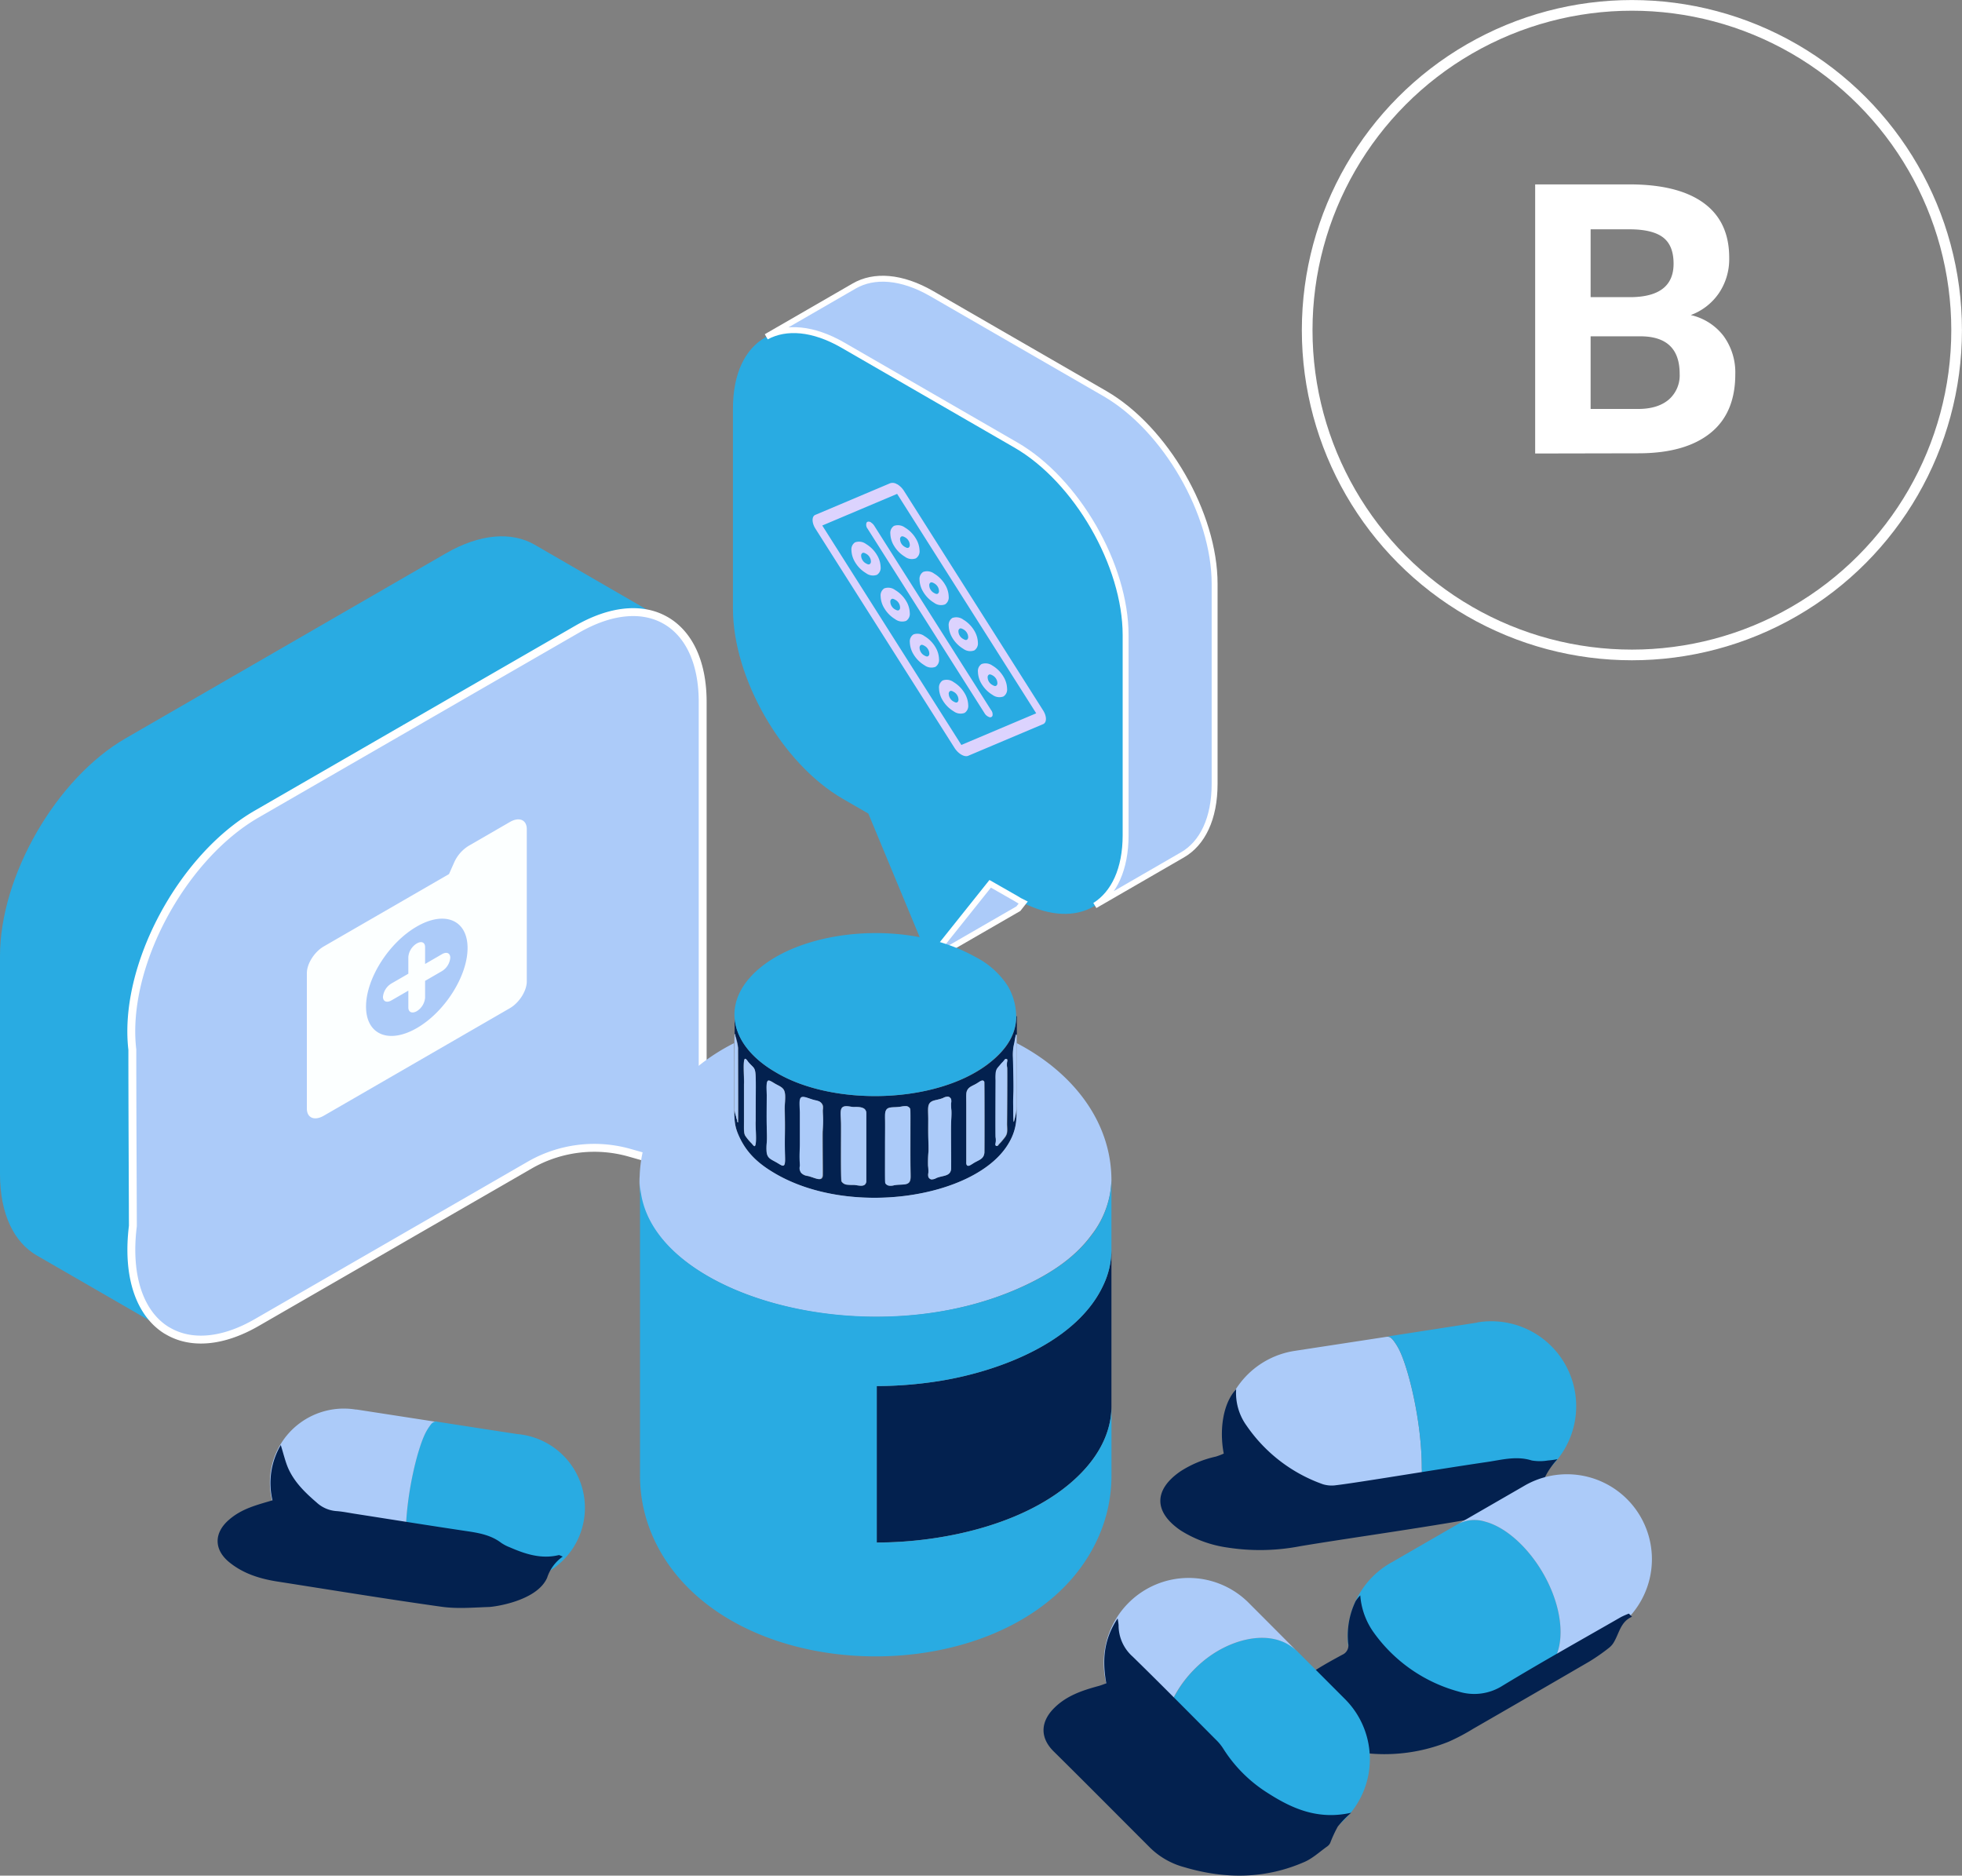 <svg xmlns="http://www.w3.org/2000/svg" viewBox="0 0 474.42 453.46"><rect x="0" y="0" width="474.42" height="453.46" fill="#808080" stroke="none"/><defs><style>.b1c6e3c7-e274-426a-a6d1-7c7ca59e3b96{fill:none;stroke-width:2.58px;}.b1c6e3c7-e274-426a-a6d1-7c7ca59e3b96,.b74d5942-2315-4290-a471-f88a883c6fa6,.e814019f-6689-480a-a3ec-203f23af13fc{stroke:#fff;stroke-miterlimit:10;}.a405110d-10b9-42ad-bab8-b0a1d6975ff8{fill:#fff;}.b74d5942-2315-4290-a471-f88a883c6fa6,.e814019f-6689-480a-a3ec-203f23af13fc,.fa78f838-72b4-452a-807f-2e2f315d7e71{fill:#accbf9;}.aa6b6688-db9d-4a2e-b552-3aaea30b1817{fill:#29abe2;}.f5ec9a27-403b-4a7b-80a0-036008897db7{fill:#03214f;}.b74d5942-2315-4290-a471-f88a883c6fa6{stroke-width:1.43px;}.a1b812f8-a732-4df7-9ff9-037e1f19f1bb{fill:#dcd3fe;}.e814019f-6689-480a-a3ec-203f23af13fc{stroke-width:1.91px;}.b7e8aa43-7b96-4e79-93dd-7ffe50e3c789{fill:#fcffff;}</style></defs><title>socio ilus 17</title><g id="bacbee7d-2193-46a5-ae2e-afa762994149" data-name="Capa 2"><g id="a273b276-b5fe-4acc-8e73-1e4c3d41962e" data-name="Capa 1"><circle class="b1c6e3c7-e274-426a-a6d1-7c7ca59e3b96" cx="394.6" cy="79.82" r="78.52"></circle><path class="a405110d-10b9-42ad-bab8-b0a1d6975ff8" d="M371.21,109.64V44.58H394q11.83,0,18,4.53t6.13,13.3a14.68,14.68,0,0,1-2.46,8.42,14.18,14.18,0,0,1-6.84,5.34,13.77,13.77,0,0,1,7.89,5,14.94,14.94,0,0,1,2.88,9.3q0,9.38-6,14.21t-17.07,4.91Zm13.41-37.8h9.92q10.14-.18,10.14-8.09,0-4.43-2.57-6.37c-1.71-1.29-4.42-1.94-8.11-1.94h-9.38Zm0,9.47V98.87H396.1c3.16,0,5.62-.75,7.4-2.25a7.76,7.76,0,0,0,2.65-6.24q0-8.94-9.25-9.07Z"></path><path class="fa78f838-72b4-452a-807f-2e2f315d7e71" d="M319.74,367.09c22.51-3.49,21.85-3.2,22.51-3.74a2.76,2.76,0,0,0,.74-1.46,21.18,21.18,0,0,0,.8-7c0-11.22-3.23-24.23-5.53-28.69a14.12,14.12,0,0,0-1.31-2.08c-.45-.58-.88-1-1.61-.94v0L313,326.6a20.54,20.54,0,0,0-17.39,20.28C295.58,360.16,307.94,369.45,319.74,367.09Z"></path><path class="aa6b6688-db9d-4a2e-b552-3aaea30b1817" d="M357.22,319.75l-21.88,3.39v0c.73-.1,1.16.36,1.61.94a14.12,14.12,0,0,1,1.31,2.08c2.3,4.46,5.53,17.47,5.53,28.69a21.18,21.18,0,0,1-.8,7,2.76,2.76,0,0,1-.74,1.46,1.44,1.44,0,0,1-.64.32c0,.08,22.29-3.41,22.37-3.42a20.53,20.53,0,1,0-6.76-40.5Z"></path><path class="f5ec9a27-403b-4a7b-80a0-036008897db7" d="M298.91,335.85c-3.29,3.52-4.07,10.08-3,15.57a16.23,16.23,0,0,1-1.92.73,26.15,26.15,0,0,0-8.5,3.53c-6.56,4.47-6.57,9.91.09,14.38a28.69,28.69,0,0,0,11.24,4.08,51.11,51.11,0,0,0,17.53-.32c12.78-2.14,33.79-5,46.92-7.6a18.7,18.7,0,0,0,10.22-5.46,4.52,4.52,0,0,0,1.2-1.53,18.45,18.45,0,0,1,3.91-6.45,22.85,22.85,0,0,1-2.31.31,11.83,11.83,0,0,1-3.9,0c-3.68-1.17-7.23-.16-10.78.36-13.12,1.93-31.26,5-36.49,5.61a7.25,7.25,0,0,1-3.25-.23,37.56,37.56,0,0,1-18.38-14.07A13.5,13.5,0,0,1,298.91,335.85Z"></path><path class="aa6b6688-db9d-4a2e-b552-3aaea30b1817" d="M105.63,343.7v0a1.1,1.1,0,0,0-.67,0,2.08,2.08,0,0,0-.92.82,12,12,0,0,0-1.14,1.82c-2,3.85-4.79,15.2-4.79,24.93a18.41,18.41,0,0,0,.69,6.09,2.44,2.44,0,0,0,.64,1.28,1.15,1.15,0,0,0,.76.34v0l19,2.93.31.05A17.89,17.89,0,1,0,125,346.7C124.87,346.66,125.21,346.75,105.63,343.7Z"></path><path class="fa78f838-72b4-452a-807f-2e2f315d7e71" d="M80.74,376.05l19.46,3v0a1.15,1.15,0,0,1-.76-.34,2.44,2.44,0,0,1-.64-1.28,18.41,18.41,0,0,1-.69-6.09c0-9.73,2.81-21.08,4.79-24.93a12,12,0,0,1,1.14-1.82,2.08,2.08,0,0,1,.92-.82,1.1,1.1,0,0,1,.67,0v0l-19.41-3-.23,0a17.89,17.89,0,1,0-5.25,35.39Z"></path><path class="f5ec9a27-403b-4a7b-80a0-036008897db7" d="M67.89,349.36a18.13,18.13,0,0,0-2,13.36c-3.85,1.15-7.44,2-10.56,4.74-3.59,3.12-3.63,7.11,0,10.14,3.41,2.83,7.49,4.09,11.77,4.76,13.24,2.07,26.46,4.24,39.72,6.1,3.73.52,7.59.18,11.38.05,1,0,11.6-1.34,14.1-7.07a10,10,0,0,1,3.78-5.12c-.59-.22-.8-.39-1-.35-4.17,1-8-.23-11.74-1.86a10.17,10.17,0,0,1-2.15-1.11c-2.55-1.94-5.54-2.42-8.6-2.87-9-1.34-18-2.79-27-4.19-1.43-.23-2.86-.52-4.31-.62a7.89,7.89,0,0,1-4.76-2.11c-2.78-2.39-5.39-4.93-6.88-8.35C68.94,353.19,68.53,351.38,67.89,349.36Z"></path><path class="aa6b6688-db9d-4a2e-b552-3aaea30b1817" d="M356.73,413.45c23.2-13.38,14.57-8.45,16.58-9.57,3.27-2,4.28-6.46,4-10.61-.74-11.12-9.74-23.17-18.24-25.41a8.58,8.58,0,0,0-6.33.49c-.09,0-.17.11-.26.15l-15.83,9.14a20.53,20.53,0,1,0,20.08,35.81Z"></path><path class="fa78f838-72b4-452a-807f-2e2f315d7e71" d="M389.48,394.55a20.53,20.53,0,1,0-21.14-35.2l-15.6,9a8.58,8.58,0,0,1,6.33-.49c8.5,2.24,17.5,14.29,18.24,25.41.28,4.15-.73,8.59-4,10.61Z"></path><path class="f5ec9a27-403b-4a7b-80a0-036008897db7" d="M393.86,390.11a20,20,0,0,0-1.89.83c-9.57,5.5-19.22,10.88-28.66,16.61a12.73,12.73,0,0,1-10.6,1.41,37.29,37.29,0,0,1-20.44-14.15,17.67,17.67,0,0,1-3.35-9.11,8.21,8.21,0,0,0-1.13,1.41A19.1,19.1,0,0,0,326,397.34a2.42,2.42,0,0,1-1.42,2.71c-3.52,1.92-9.31,5-11.87,8.07-2.33,2.8-2.08,5.74.3,8.58a16.24,16.24,0,0,0,7.38,4.81,41.45,41.45,0,0,0,29.9-.43,48.89,48.89,0,0,0,5.9-3.11q14.11-8.12,28.18-16.31a47.46,47.46,0,0,0,4.77-3.34,4.86,4.86,0,0,0,1.22-1.51c1.2-2.12,1.56-4.75,4.27-5.95Z"></path><path class="aa6b6688-db9d-4a2e-b552-3aaea30b1817" d="M314,399.56c-5.22-5.63-14.16-4-20.71.32s-11.89,12.27-11.89,19.79a11.88,11.88,0,0,0,3.25,8.57h0q5.79,5.79,11.6,11.58h0a20.51,20.51,0,1,0,28.95-29.07q-5.6-5.61-11.19-11.2Z"></path><path class="fa78f838-72b4-452a-807f-2e2f315d7e71" d="M302.23,387.8a20.53,20.53,0,1,0-29.18,28.88l11.56,11.57h0a11.88,11.88,0,0,1-3.25-8.57c0-7.52,5.19-15.35,11.89-19.79,6.54-4.32,15.49-5.95,20.71-.32h0Q308.1,393.67,302.23,387.8Z"></path><path class="f5ec9a27-403b-4a7b-80a0-036008897db7" d="M326.73,438.25c-8.05,1.81-14.33-1-20.28-4.83a34.21,34.21,0,0,1-10.71-10.74,12,12,0,0,0-1.77-2.13c-6.68-6.71-13.33-13.45-20.1-20.06a10.06,10.06,0,0,1-3.39-7.6,14.53,14.53,0,0,0-.24-1.61c-3.43,5.17-3.72,10.25-2.73,15.69-.67.23-1.24.47-1.83.63-4,1.08-7.81,2.36-10.81,5.37-3.3,3.31-3.44,7.15-.08,10.46,7.86,7.76,15.63,15.61,23.44,23.41a18.71,18.71,0,0,0,8.16,4.58c9.83,2.92,19.56,2.88,29.05-1.28,2-.88,3.66-2.45,5.47-3.73a2.32,2.32,0,0,0,.73-.83,31.53,31.53,0,0,1,1.85-4A26.3,26.3,0,0,1,326.73,438.25Z"></path><path class="aa6b6688-db9d-4a2e-b552-3aaea30b1817" d="M177.23,98.76v48.35c0,16.92,11.88,37.51,26.54,46l6.2,3.58,14.73,35.46,14.73-18.45,6.2,3.58c.59.35,1.19.67,1.78,1,6.62,3.32,12.58,3.44,17,.89l.35-.2c4.6-2.86,7.43-8.72,7.43-17V153.59c0-16.94-11.89-37.52-26.55-46L203.77,83.45c-7.19-4.16-13.71-4.63-18.48-2l-.29.16C180.19,84.35,177.23,90.3,177.23,98.76Z"></path><path class="b74d5942-2315-4290-a471-f88a883c6fa6" d="M285.93,206.67c4.81-2.77,7.77-8.73,7.77-17.18V141.15c0-16.93-11.87-37.51-26.54-46Q246.25,83.11,225.31,71c-7.34-4.23-14-4.62-18.77-1.85q-10.65,6.12-21.25,12.27c4.77-2.6,11.29-2.13,18.48,2l41.86,24.16c14.66,8.46,26.55,29,26.55,46v48.33c0,8.26-2.83,14.12-7.43,17Z"></path><path class="b74d5942-2315-4290-a471-f88a883c6fa6" d="M239.43,213.67,224.7,232.12l21.54-12.43,1.17-1.48c-.59-.29-1.19-.61-1.78-1Z"></path><path class="a1b812f8-a732-4df7-9ff9-037e1f19f1bb" d="M216.93,117.05a5.14,5.14,0,0,1,1.67,1.65l33.63,53.05c.91,1.43.91,2.94,0,3.32l-18.11,7.65c-.9.39-2.41-.48-3.32-1.92l-33.63-53c-.91-1.44-.91-3,0-3.33l18.1-7.65a1.93,1.93,0,0,1,1.66.27Zm0,2.35-18.1,7.65h0l33.63,53.05,18.1-7.65Zm1.89,8.14a7.56,7.56,0,0,1,2.64,2.66,5.87,5.87,0,0,1,.89,2.91,2,2,0,0,1-.89,1.88,2.79,2.79,0,0,1-2.64-.39,7.67,7.67,0,0,1-2.65-2.66,5.88,5.88,0,0,1-.88-2.91,2,2,0,0,1,.88-1.89,2.85,2.85,0,0,1,2.65.4Zm0,2.35c-.49-.28-.71-.26-.89-.17a.75.75,0,0,0-.29.67,2.21,2.21,0,0,0,.29,1,2.27,2.27,0,0,0,.89.84c.49.29.71.27.88.17a.71.71,0,0,0,.29-.66,2.06,2.06,0,0,0-.29-1,2.18,2.18,0,0,0-.88-.85Zm-8.21-3.57a2.54,2.54,0,0,1,.81.82l28.22,44.52A1.69,1.69,0,0,1,240,173a.59.59,0,0,1-.84.35,2.2,2.2,0,0,1-1.14-1l-28.23-44.52a1.52,1.52,0,0,1-.26-1.45c.19-.34.63-.37,1.12-.07Zm15.26,12.35a7.58,7.58,0,0,1,2.65,2.66,5.82,5.82,0,0,1,.88,2.91,2,2,0,0,1-.88,1.88,2.81,2.81,0,0,1-2.65-.39,7.64,7.64,0,0,1-2.64-2.66,5.88,5.88,0,0,1-.88-2.91,2,2,0,0,1,.88-1.89,2.83,2.83,0,0,1,2.64.4Zm0,2.35c-.49-.28-.71-.26-.88-.17a.73.73,0,0,0-.29.67,2.09,2.09,0,0,0,.29,1,2.16,2.16,0,0,0,.88.84c.49.29.71.27.89.17a.73.73,0,0,0,.29-.66,2.18,2.18,0,0,0-.29-1,2.28,2.28,0,0,0-.89-.85Zm-16.46-9.5a7.61,7.61,0,0,1,2.64,2.65,5.9,5.9,0,0,1,.89,2.91,2,2,0,0,1-.89,1.89,2.8,2.8,0,0,1-2.64-.4,7.58,7.58,0,0,1-2.65-2.66,5.92,5.92,0,0,1-.88-2.9,2,2,0,0,1,.88-1.89,2.82,2.82,0,0,1,2.65.4Zm0,2.35c-.49-.28-.71-.27-.88-.17a.72.72,0,0,0-.3.67,2.07,2.07,0,0,0,.3,1,2.12,2.12,0,0,0,.88.85c.49.28.71.27.88.17a.72.72,0,0,0,.3-.67,2.07,2.07,0,0,0-.3-1,2.12,2.12,0,0,0-.88-.85Zm23.52,15.93a7.67,7.67,0,0,1,2.65,2.66,5.93,5.93,0,0,1,.88,2.91,2,2,0,0,1-.88,1.88,2.81,2.81,0,0,1-2.65-.39,7.67,7.67,0,0,1-2.65-2.66,6,6,0,0,1-.88-2.91,2,2,0,0,1,.88-1.89,2.85,2.85,0,0,1,2.65.4Zm0,2.35c-.49-.28-.71-.26-.88-.17a.73.73,0,0,0-.3.67,2.11,2.11,0,0,0,.3,1,2.16,2.16,0,0,0,.88.84c.49.29.71.27.88.17a.71.71,0,0,0,.3-.66,2.08,2.08,0,0,0-.3-1,2.18,2.18,0,0,0-.88-.85Zm-16.47-9.5a7.64,7.64,0,0,1,2.65,2.65,5.88,5.88,0,0,1,.88,2.91,2,2,0,0,1-.88,1.89,2.82,2.82,0,0,1-2.65-.4,7.64,7.64,0,0,1-2.64-2.66,5.82,5.82,0,0,1-.88-2.9,2,2,0,0,1,.88-1.89,2.8,2.8,0,0,1,2.64.4Zm0,2.35c-.49-.29-.7-.27-.88-.17a.72.72,0,0,0-.29.67,2.06,2.06,0,0,0,.29,1,2.18,2.18,0,0,0,.88.85c.5.28.71.27.89.17a.72.72,0,0,0,.29-.67,2.06,2.06,0,0,0-.29-1,2.15,2.15,0,0,0-.89-.85ZM240,160.93a7.64,7.64,0,0,1,2.64,2.66,5.82,5.82,0,0,1,.88,2.9,2,2,0,0,1-.88,1.89A2.79,2.79,0,0,1,240,168a7.67,7.67,0,0,1-2.65-2.66,5.88,5.88,0,0,1-.88-2.91,2,2,0,0,1,.88-1.89,2.85,2.85,0,0,1,2.65.4Zm0,2.35c-.5-.28-.71-.26-.89-.17a.73.73,0,0,0-.29.67,2.13,2.13,0,0,0,.29,1,2.2,2.2,0,0,0,.89.84c.49.29.7.27.88.17a.71.71,0,0,0,.29-.66,2.06,2.06,0,0,0-.29-1,2.25,2.25,0,0,0-.88-.85Zm-16.47-9.5a7.64,7.64,0,0,1,2.65,2.65,6,6,0,0,1,.88,2.91,2,2,0,0,1-.88,1.89,2.82,2.82,0,0,1-2.65-.4,7.67,7.67,0,0,1-2.65-2.66,5.92,5.92,0,0,1-.88-2.9,2,2,0,0,1,.88-1.89,2.82,2.82,0,0,1,2.65.4Zm0,2.35c-.49-.29-.71-.27-.88-.17a.72.72,0,0,0-.29.67,2.06,2.06,0,0,0,.29,1,2.12,2.12,0,0,0,.88.85c.49.28.71.27.88.17a.72.72,0,0,0,.3-.67,2.07,2.07,0,0,0-.3-1,2.12,2.12,0,0,0-.88-.85Zm7.06,8.78a7.61,7.61,0,0,1,2.64,2.65,5.9,5.9,0,0,1,.89,2.91,2,2,0,0,1-.89,1.89,2.8,2.8,0,0,1-2.64-.4,7.58,7.58,0,0,1-2.65-2.66,5.82,5.82,0,0,1-.88-2.9,2,2,0,0,1,.88-1.89,2.82,2.82,0,0,1,2.65.4Zm0,2.35c-.49-.29-.71-.27-.88-.17a.72.72,0,0,0-.3.67,2.07,2.07,0,0,0,.3,1,2.12,2.12,0,0,0,.88.85c.49.28.71.27.88.17a.72.72,0,0,0,.29-.67,2.06,2.06,0,0,0-.29-1,2.12,2.12,0,0,0-.88-.85Z"></path><path class="aa6b6688-db9d-4a2e-b552-3aaea30b1817" d="M8.91,303.53q15.63,9,31.3,18.07c-5.27-3.27-8.5-10-8.5-19.44V249.42c0-19.38,13.61-42.95,30.39-52.63q38.67-22.35,77.37-44.68c8.23-4.74,15.68-5.28,21.15-2.3q-15.68-9.09-31.38-18.14c-5.5-3.16-13.1-2.7-21.48,2.14q-38.67,22.35-77.37,44.68C13.61,188.17,0,211.74,0,231.12v52.74C0,293.54,3.4,300.35,8.91,303.53Z"></path><path class="e814019f-6689-480a-a3ec-203f23af13fc" d="M32,253.78c0,14.27.09,28.34.13,42.61-1.54,12.5,1.85,21.31,8.13,25.21l.41.23c5.5,3.19,13.08,2.73,21.48-2.13l65.89-38a31.29,31.29,0,0,1,24.23-3l17.64,5v-114c0-9.69-3.4-16.49-8.91-19.68l-.33-.18c-5.47-3-12.92-2.44-21.15,2.3Q100.8,174.46,62.1,196.79C44,207.21,29.65,233.71,32,253.78Z"></path><path class="b7e8aa43-7b96-4e79-93dd-7ffe50e3c789" d="M123.29,198.73c2.26-1.31,4.09-.53,4.09,1.73v36.82c0,2.27-1.83,5.15-4.09,6.46l-45,26c-2.26,1.3-4.09.53-4.09-1.73V235.26c0-2.26,1.83-5.15,4.09-6.45l30.28-17.49,1.26-2.84a9,9,0,0,1,3.51-4ZM100.79,224c-6.78,3.91-12.28,12.58-12.28,19.36s5.5,9.1,12.28,5.19,12.27-12.59,12.27-19.36-5.5-9.11-12.27-5.19Zm0,4.09c1.12-.65,2-.26,2,.86v4.1l4.09-2.37c1.13-.65,2-.26,2,.87a4.23,4.23,0,0,1-2,3.22l-4.09,2.37v4.09a4.26,4.26,0,0,1-2,3.23c-1.13.65-2.05.26-2.05-.87V239.5l-4.09,2.36c-1.13.65-2.05.26-2.05-.86a4.25,4.25,0,0,1,2.05-3.23l4.09-2.36v-4.09a4.25,4.25,0,0,1,2.05-3.23Z"></path><path class="f5ec9a27-403b-4a7b-80a0-036008897db7" d="M182.73,271c-.1,1.3.22,4.11,0,5.52-.16.95-.43.6-1-.08a11.84,11.84,0,0,1-1.58-1.91c-.36-.76-.27-1.65-.27-4.13,0-2,0-7.75,0-8.3.1-1.36-.36-6.09.29-6.12.2,0,.47.38.68.68C183.14,259.42,182.73,256.22,182.73,271ZM199,268.35c0,.57,0,1.14.06,1.71,0,1.15-.06,2.32-.06,3.43-.06.61.08,10.55,0,10.85-.27,1.47-1.85.39-3.64,0a2.46,2.46,0,0,1-1.53-.71,1.86,1.86,0,0,1-.32-1.63c0-.6,0-1.14-.06-1.71,0-1.15,0-2.34.06-3.46,0-.27,0-7.61,0-7.89,0-1.66-.22-3.23.33-3.59s1.93.36,3.29.68a5.18,5.18,0,0,1,1,.28,1.65,1.65,0,0,1,.92,1.11A3.57,3.57,0,0,1,199,268.35Zm4.68-.63c.6-.57,2-.13,2.64-.1s2.56-.2,3,.87c.19.32.11.43.14,2.69,0,.11,0,14.44,0,14.55-.28,1.42-1.8.82-3,.74a12.54,12.54,0,0,1-1.71-.06,1.75,1.75,0,0,1-1.31-.79c-.25-.54-.07-13.37-.13-14.25C203.27,269.66,203.11,268.21,203.65,267.72Zm-13.87,13.47c-.19,1.2-.95.43-2.23-.27s-2.07-1-2.2-2.56a12.82,12.82,0,0,1,.05-2.15c.08-1.25,0-2.56,0-3.81-.05-2.23.08-5.74,0-7.67,0-1.14-.22-3.23.33-3.48.35-.16,1.09.41,1.9.87,2,1,2.42,1.23,2.15,4.71-.11,1.63.11,2.64,0,7.56S189.94,280.29,189.78,281.19Zm28.1-13.66a5.2,5.2,0,0,1,1.25-.11,1.23,1.23,0,0,1,.84.49c.22.33.17,0,.17,10.23,0,5.8.11,6.34,0,7-.27,1.61-2,1.06-3.89,1.39a3.13,3.13,0,0,1-1.22.11,1.3,1.3,0,0,1-.87-.49c-.19-.33-.14,0-.14-10.23,0-6.42-.05-4.82,0-6.18C214,267.1,215.59,267.94,217.88,267.53Zm12.05,4.38c0,.48.1,10.38,0,10.8-.24,1.74-2,1.44-3.56,2.1a2.35,2.35,0,0,1-1.22.32,1,1,0,0,1-.71-.6,2.27,2.27,0,0,1,0-1,9.3,9.3,0,0,0-.08-1.69,28.9,28.9,0,0,1,.11-3.48c0-1.34,0-2.61-.06-3.92s0-2.69,0-3.94c-.05-2.56-.32-3.68,1-4.3.57-.27,1.72-.38,2.59-.76a2.43,2.43,0,0,1,1.19-.33,1,1,0,0,1,.74.6,2,2,0,0,1,0,1,12,12,0,0,0,.08,1.71C230.09,269.55,230,270.74,229.93,271.91Zm6.56-10.17c.57-.38,1.22-.84,1.52-.19.05.14.05,16.92,0,17.11-.17,1.66-1.47,1.74-2.81,2.64-.57.35-1.25.87-1.52.19a1.48,1.48,0,0,1-.05-.6c0-.33,0-13.36,0-13.63,0-2.39-.08-3,.16-3.56C234.28,262.64,235.32,262.53,236.49,261.74Zm7-4.73a3.13,3.13,0,0,0,.05,1.08c.06.39,0,13.09,0,13.77.09,2.09.09,2.42-1,3.7a9,9,0,0,1-1,1.11.88.88,0,0,1-.3.36.43.43,0,0,1-.4-.06c-.17-.19,0-.6,0-.92a3.18,3.18,0,0,0-.05-1.09c-.06-.35,0-13.11,0-13.74-.08-2.61.19-2.72,1.06-3.72a6.48,6.48,0,0,1,.6-.68,4,4,0,0,0,.38-.44c.11-.11.19-.27.3-.33a.36.36,0,0,1,.43.06C243.67,256.27,243.53,256.68,243.48,257Zm2.36,10.71a18.41,18.41,0,0,1-.7,3.51c-.19.11-.15-2.33-.15-3.77a29.67,29.67,0,0,1,.09-3.58c.06-1.6-.11-6.3-.16-8.23a11.77,11.77,0,0,1,.35-3.59c.27-1.64.46-2.51.57-1.64v-4.73h-.13c0,4.93-3,8.64-6.86,11.59-12.81,9.68-37.62,10.14-51.25,2-6.52-3.76-10-8.82-10-13.93V250c0-.06.14.08.19.16s0,.13,0,.19.09.3.14.46a2.39,2.39,0,0,1,.14.52,10.73,10.73,0,0,1,.4,2c0,.43.08,17.86,0,18s-.16-.11-.19-.19,0-.13,0-.19a1.05,1.05,0,0,0-.14-.46A2.11,2.11,0,0,1,178,270a12,12,0,0,1-.41-1.6,12.77,12.77,0,0,0,.9,5.82c1.88,4.46,4.87,7.15,9.11,9.6,18.09,10.45,47.63,5.82,55.88-6.72C246,273.27,245.84,270.45,245.84,267.72Z"></path><path class="aa6b6688-db9d-4a2e-b552-3aaea30b1817" d="M187.6,259.24c13.63,8.18,38.44,7.72,51.25-2,3.92-3,6.86-6.67,6.86-11.59a14.72,14.72,0,0,0-2-7.24,20.18,20.18,0,0,0-7.89-7.07c-15.67-8.81-39.36-7-51.22,2C173.91,241.49,175.87,252.49,187.6,259.24Z"></path><path class="fa78f838-72b4-452a-807f-2e2f315d7e71" d="M177.59,268.38A12,12,0,0,0,178,270a2.11,2.11,0,0,0,.11.52,1.05,1.05,0,0,1,.14.46c0,.06-.06.08,0,.19s.14.22.19.19,0-17.54,0-18a10.73,10.73,0,0,0-.4-2,2.39,2.39,0,0,0-.14-.52c0-.16-.16-.35-.14-.46s.09-.06,0-.19C177.51,249.77,177.59,248.29,177.59,268.38Z"></path><path class="fa78f838-72b4-452a-807f-2e2f315d7e71" d="M182.73,276.51c.22-1.41-.1-4.22,0-5.52,0-14.77.41-11.57-1.85-14.34-.21-.3-.48-.68-.68-.68-.65,0-.19,4.76-.29,6.12,0,.55,0,6.34,0,8.3,0,2.48-.09,3.37.27,4.13a11.84,11.84,0,0,0,1.58,1.91C182.3,277.11,182.57,277.46,182.73,276.51Z"></path><path class="fa78f838-72b4-452a-807f-2e2f315d7e71" d="M187.55,280.92c1.28.7,2,1.47,2.23.27.16-.9-.05-2,0-6.8s-.14-5.93,0-7.56c.27-3.48-.15-3.67-2.15-4.71-.81-.46-1.55-1-1.9-.87-.55.25-.36,2.34-.33,3.48,0,1.93-.08,5.44,0,7.67,0,1.25.11,2.56,0,3.81a12.82,12.82,0,0,0-.05,2.15C185.48,279.94,186.22,280.18,187.55,280.92Z"></path><path class="fa78f838-72b4-452a-807f-2e2f315d7e71" d="M199,270.06c0-.57-.08-1.14-.06-1.71a3.57,3.57,0,0,0,0-1,1.65,1.65,0,0,0-.92-1.11,5.18,5.18,0,0,0-1-.28c-1.36-.32-2.7-1.08-3.29-.68s-.38,1.93-.33,3.59c0,.28,0,7.62,0,7.89,0,1.12-.11,2.31-.06,3.46,0,.57.08,1.11.06,1.71a1.86,1.86,0,0,0,.32,1.63,2.46,2.46,0,0,0,1.53.71c1.79.44,3.37,1.52,3.64,0,.06-.32-.1-10.13,0-10.85C199,272.38,199.06,271.21,199,270.06Z"></path><path class="fa78f838-72b4-452a-807f-2e2f315d7e71" d="M206.48,286.47c1.17.08,2.69.68,3-.74,0-.11,0-14.44,0-14.55,0-2.26.05-2.37-.14-2.69-.47-1.08-2.65-.84-3-.87-.62,0-2-.47-2.64.1s-.38,1.94-.32,3.65c.06.81-.11,13.73.13,14.25a1.75,1.75,0,0,0,1.31.79A12.54,12.54,0,0,0,206.48,286.47Z"></path><path class="f5ec9a27-403b-4a7b-80a0-036008897db7" d="M212,335.1v37.81c16.87,0,37.92-4.81,49.57-16.94,4.21-4.36,7.12-9.74,7.18-15.81V302.32a20,20,0,0,1-1.91,8.27c-6.23,13.63-24.64,20.79-39.36,23.23A98.75,98.75,0,0,1,212,335.1Z"></path><path class="fa78f838-72b4-452a-807f-2e2f315d7e71" d="M220,267.91a1.23,1.23,0,0,0-.84-.49,5.2,5.2,0,0,0-1.25.11c-2.29.41-3.92-.43-3.92,2.23,0,1.36.06-.24,0,6.18,0,10.23-.05,9.9.14,10.23a1.3,1.3,0,0,0,.87.49,3.13,3.13,0,0,0,1.22-.11c1.9-.33,3.62.22,3.89-1.39.14-.68,0-1.22,0-7C220.14,267.91,220.19,268.24,220,267.91Z"></path><path class="fa78f838-72b4-452a-807f-2e2f315d7e71" d="M226.42,284.81c1.52-.66,3.32-.36,3.56-2.1.05-.41-.07-10.31,0-10.8,0-1.17.16-2.36.08-3.48a12,12,0,0,1-.08-1.71,2,2,0,0,0,0-1,1,1,0,0,0-.74-.6,2.43,2.43,0,0,0-1.19.33c-.87.38-2,.49-2.59.76-1.3.62-1,1.74-1,4.3,0,1.25,0,2.61,0,3.94s.11,2.58.06,3.92a28.9,28.9,0,0,0-.11,3.48,9.3,9.3,0,0,1,.08,1.69,2.27,2.27,0,0,0,0,1,1,1,0,0,0,.71.6A2.35,2.35,0,0,0,226.42,284.81Z"></path><path class="fa78f838-72b4-452a-807f-2e2f315d7e71" d="M238,261.55c-.3-.65-.95-.19-1.52.19-1.17.79-2.21.9-2.67,2-.24.6-.16,1.17-.16,3.56,0,.27,0,13.3,0,13.63a1.48,1.48,0,0,0,.05.6c.27.68.95.16,1.52-.19,1.34-.9,2.64-1,2.81-2.64C238.06,278.47,238.06,261.69,238,261.55Z"></path><path class="fa78f838-72b4-452a-807f-2e2f315d7e71" d="M243.53,258.09a3.13,3.13,0,0,1-.05-1.08c.05-.33.19-.74,0-.9a.36.36,0,0,0-.43-.06c-.11.06-.19.22-.3.33a4,4,0,0,1-.38.44,6.48,6.48,0,0,0-.6.68c-.87,1-1.14,1.11-1.06,3.72,0,.63-.06,13.39,0,13.74a3.18,3.18,0,0,1,.05,1.09c-.05.32-.19.73,0,.92a.43.43,0,0,0,.4.06.88.88,0,0,0,.3-.36,9.93,9.93,0,0,0,1-1.11c1.12-1.28,1.12-1.61,1-3.7C243.5,271.18,243.59,258.48,243.53,258.09Z"></path><path class="fa78f838-72b4-452a-807f-2e2f315d7e71" d="M245.14,271.23a18.41,18.41,0,0,0,.7-3.51v-17.3c-.11-.87-.3,0-.57,1.64a11.77,11.77,0,0,0-.35,3.59c.29,10.45,0,8.14.07,11.81C245,268.9,245,271.34,245.14,271.23Z"></path><path class="fa78f838-72b4-452a-807f-2e2f315d7e71" d="M268.75,285.38c0-14.69-9.91-26.45-22.92-33.2,0,.46,0,3,0,6.24,0,3.85,0,7.92,0,9.3-.05,2.66.16,5.53-2.36,9.36-8.25,12.54-37.79,17.17-55.88,6.72-4.24-2.45-7.23-5.14-9.11-9.6-1.36-3.21-.81-4.31-1-22-12.68,6.37-22.31,18.06-22.8,32.05-2,27.64,55.15,45.39,94.45,25.89,5.68-2.8,11-6.42,14.77-11.56A22.8,22.8,0,0,0,268.75,285.38Z"></path><path class="aa6b6688-db9d-4a2e-b552-3aaea30b1817" d="M261.57,356c-11.65,12.13-32.7,16.92-49.57,16.94V335.1a98.75,98.75,0,0,0,15.48-1.28c14.72-2.44,33.13-9.6,39.36-23.23a20,20,0,0,0,1.91-8.27V285.38A22.8,22.8,0,0,1,264,298.57c-3.78,5.14-9.09,8.76-14.77,11.56-37.86,18.79-94.47,3-94.47-24.7v71.38c0,13.25,7.29,26.44,21.95,34.9,28.59,16.51,76,9.58,89-20.35a36.47,36.47,0,0,0,3.05-14.55V340.16C268.69,346.23,265.78,351.61,261.57,356Z"></path></g></g></svg>